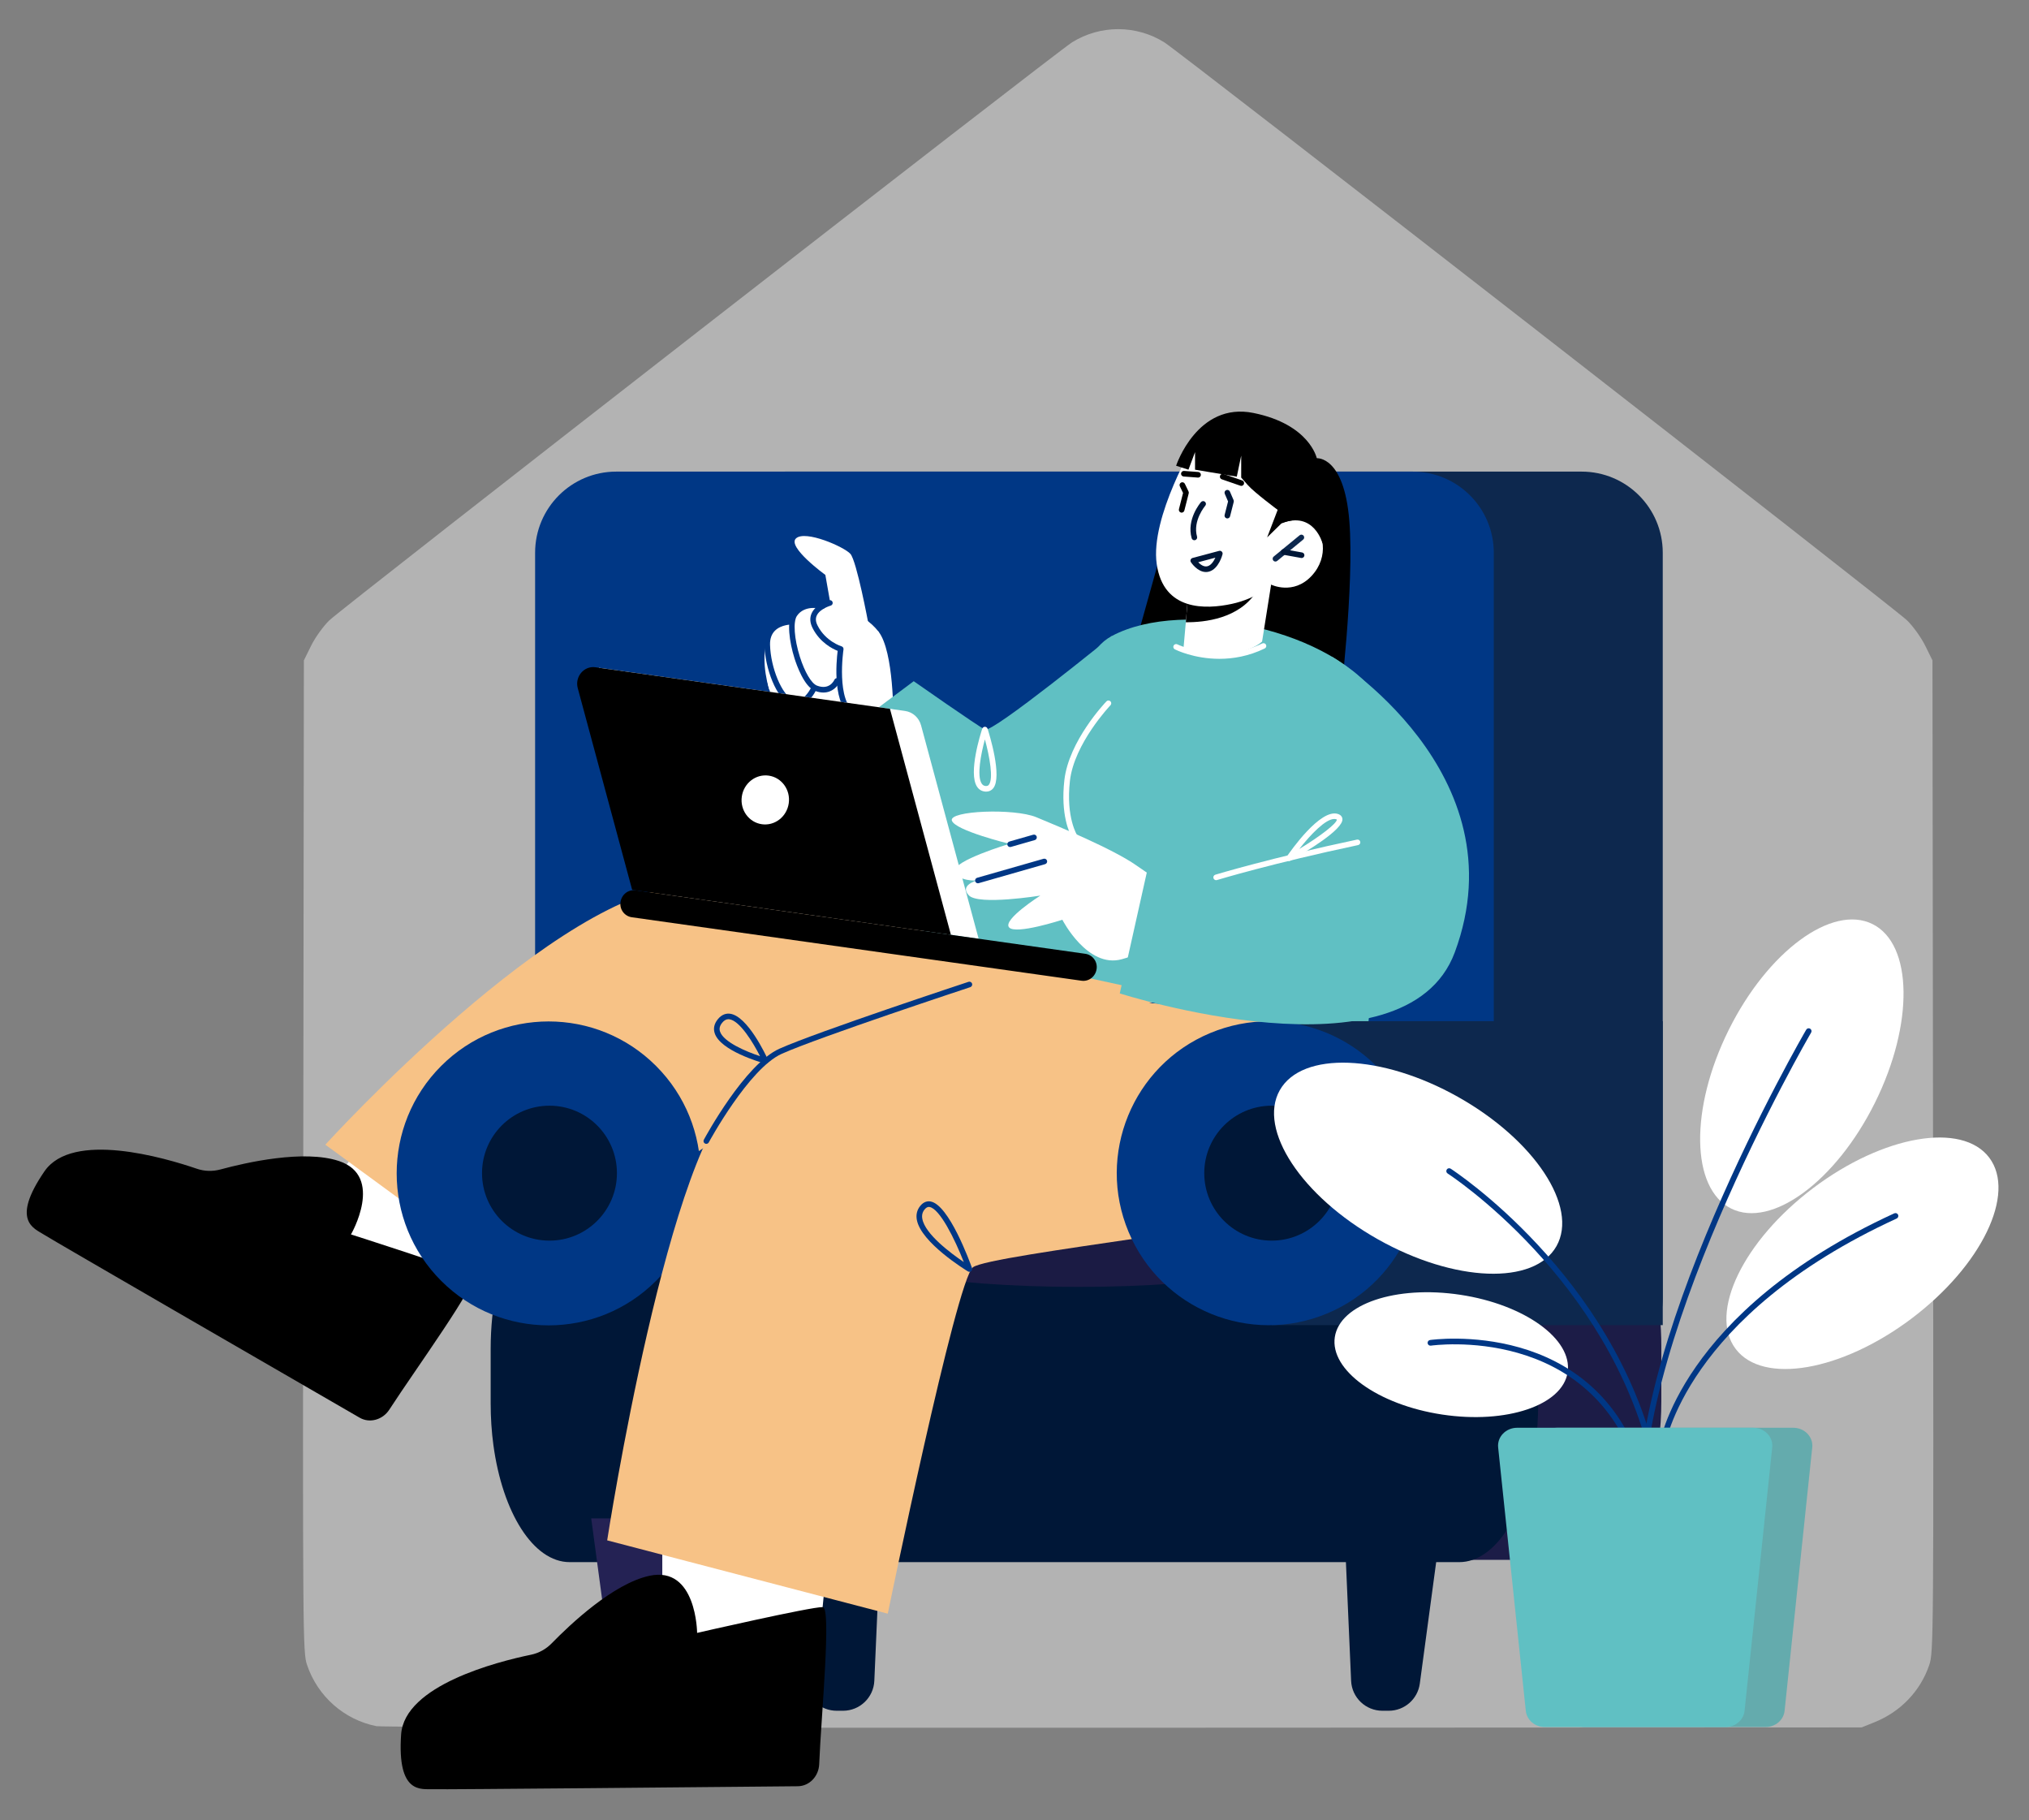 <?xml version="1.0" encoding="UTF-8" standalone="no"?>
<!-- Created with Inkscape (http://www.inkscape.org/) -->

<svg
   width="69.574mm"
   height="62.406mm"
   viewBox="0 0 69.574 62.406"
   version="1.1"
   id="svg1903"
   inkscape:version="1.1 (c68e22c387, 2021-05-23)"
   sodipodi:docname="home__people.svg"
   xmlns:inkscape="http://www.inkscape.org/namespaces/inkscape"
   xmlns:sodipodi="http://sodipodi.sourceforge.net/DTD/sodipodi-0.dtd"
   xmlns="http://www.w3.org/2000/svg"
   xmlns:svg="http://www.w3.org/2000/svg">
  <rect x="0" y="0" width="69.574" height="62.406" fill="#808080" stroke="none"/>
  <sodipodi:namedview
     id="namedview1905"
     pagecolor="#ffffff"
     bordercolor="#666666"
     borderopacity="1.0"
     inkscape:pageshadow="2"
     inkscape:pageopacity="0.0"
     inkscape:pagecheckerboard="0"
     inkscape:document-units="mm"
     showgrid="false"
     lock-margins="true"
     fit-margin-top="1"
     fit-margin-left="1"
     fit-margin-right="1"
     fit-margin-bottom="1"
     inkscape:zoom="1.3879489"
     inkscape:cx="85.017537"
     inkscape:cy="141.57581"
     inkscape:window-width="2400"
     inkscape:window-height="1271"
     inkscape:window-x="2391"
     inkscape:window-y="-9"
     inkscape:window-maximized="1"
     inkscape:current-layer="layer1" />
  <defs
     id="defs1900" />
  <g
     inkscape:label="Calque 1"
     inkscape:groupmode="layer"
     id="layer1"
     transform="translate(-82.259,-111.006)">
    <path
       style="display:inline;fill:#ffffff;fill-opacity:0.406;stroke-width:0.078"
       d="m 95.167,170.183 c -1.106,-0.22 -2.015,-1.021 -2.378,-2.096 -0.148,-0.437 -0.151,-0.835 -0.131,-17.444 l 0.021,-16.997 0.25,-0.507 c 0.139,-0.281 0.418,-0.669 0.627,-0.87 0.456,-0.439 24.925,-19.477 25.464,-19.812 0.968,-0.602 2.195,-0.602 3.162,0 0.539,0.335 25.007,19.372 25.464,19.812 0.208,0.2 0.488,0.589 0.627,0.87 l 0.25,0.507 0.02,16.997 c 0.02,16.609 0.018,17.007 -0.131,17.444 -0.3,0.887 -0.978,1.598 -1.867,1.957 l -0.451,0.182 -25.298,0.011 c -13.914,0.007 -25.447,-0.018 -25.629,-0.054 z"
       id="path1980" />
    <g
       id="g2302"
       transform="matrix(0.559,0,0,0.559,129.104,210.963)"
       style="display:inline">
      <g
         id="g1984"
         transform="matrix(0.619,0,0,0.619,-366.588,-288.107)"
         style="fill:#ffffff">
        <polygon
           style="fill:#ffffff"
           points="506.353,299.474 498.269,307.666 486.306,297.955 494.964,287.289 "
           id="polygon1982" />
      </g>
      <g
         id="g1990"
         transform="matrix(0.619,0,0,0.619,-366.588,-288.107)"
         style="fill:#001737;fill-opacity:1">
        <g
           id="g1988"
           style="fill:#000000;fill-opacity:1">
          <path
             style="fill:#000000;fill-opacity:1"
             d="m 492.49,317.026 c 0.985,0.569 2.275,0.217 2.936,-0.803 2.61,-4.031 8.955,-12.746 8.22,-13.222 -0.938,-0.607 -12.021,-4.134 -12.021,-4.134 0,0 3.347,-5.759 -1.189,-7.272 -3.48,-1.161 -9.236,0.154 -11.725,0.829 -0.79,0.214 -1.604,0.193 -2.354,-0.064 -3.228,-1.104 -12.346,-3.771 -15.109,0.258 -3.378,4.926 -0.997,5.654 -0.059,6.262 0.805,0.523 24.583,14.264 31.301,18.146 z"
             id="path1986" />
        </g>
      </g>
      <g
         id="g1994"
         transform="matrix(0.619,0,0,0.619,-366.588,-288.107)"
         style="fill:#0d284e;fill-opacity:1">
        <path
           style="fill:#0d284e;fill-opacity:1"
           d="m 613.578,313.134 h -78.921 c -4.441,0 -8.041,-3.6 -8.041,-8.041 V 231.33 c 0,-4.441 3.6,-8.041 8.041,-8.041 h 78.921 c 4.441,0 8.041,3.6 8.041,8.041 v 73.762 c 10e-4,4.441 -3.6,8.042 -8.041,8.042 z"
           id="path1992" />
      </g>
      <g
         id="g1998"
         transform="matrix(0.619,0,0,0.619,-366.588,-288.107)"
         style="fill:#003785;fill-opacity:1">
        <path
           style="fill:#003785;fill-opacity:1"
           d="m 596.834,313.134 h -78.921 c -4.441,0 -8.041,-3.6 -8.041,-8.041 V 231.33 c 0,-4.441 3.6,-8.041 8.041,-8.041 h 78.921 c 4.441,0 8.041,3.6 8.041,8.041 v 73.762 c 0,4.441 -3.6,8.042 -8.041,8.042 z"
           id="path1996" />
      </g>
      <g
         id="g2002"
         transform="matrix(0.619,0,0,0.619,-366.588,-288.107)"
         style="fill:#ffffff">
        <path
           style="fill:#ffffff"
           d="m 539.088,236.3 c -0.392,0.703 -8.734,4.106 -5.473,9.782 6.17,10.741 10.721,2.062 10.721,2.062 l -0.425,-8.994 z"
           id="path2000" />
      </g>
      <g
         id="g2006"
         transform="matrix(0.619,0,0,0.619,-366.588,-288.107)"
         style="fill:#ffffff">
        <path
           style="fill:#ffffff"
           d="m 545.372,247.74 c 0,0 0.071,-6.612 -1.462,-8.589 -1.533,-1.977 -4.438,-2.851 -5.844,-2.056 -2.407,1.359 2.364,4.058 2.364,4.058 0,0 -2.045,6.563 0.151,9.274 2.196,2.711 4.791,-2.687 4.791,-2.687 z"
           id="path2004" />
      </g>
      <g
         id="g2010"
         transform="matrix(0.619,0,0,0.619,-366.588,-288.107)">
        <path
           style="fill:#1c1c47"
           d="m 621.478,309.982 v 5.402 c 0,1.418 -0.09,2.8 -0.264,4.12 -0.881,6.685 -3.847,11.606 -7.377,11.606 H 527.78 c -3.53,0 -6.502,-4.921 -7.383,-11.606 -0.174,-1.32 -0.264,-2.701 -0.264,-4.12 v -5.402 c 0,-8.683 3.422,-15.725 7.646,-15.725 h 86.057 c 4.22,0 7.642,7.042 7.642,15.725 z"
           id="path2008" />
      </g>
      <g
         id="g2014"
         style="fill:#f7c286;fill-opacity:1"
         transform="matrix(0.619,0,0,0.619,-366.588,-288.107)">
        <path
           style="fill:#f7c286;fill-opacity:1"
           d="m 573.557,275.256 c 0,0 -35.642,-10.911 -48.407,-10.91 -12.764,10e-4 -36.066,25.629 -36.066,25.629 l 18.101,13.245 27.29,-18.194 z"
           id="path2012" />
      </g>
      <g
         id="g2018"
         transform="matrix(0.619,0,0,0.619,-366.588,-288.107)"
         style="fill:#001737;fill-opacity:1">
        <path
           style="fill:#001737;fill-opacity:1"
           d="m 609.274,310.206 v 5.402 c 0,1.418 -0.092,2.8 -0.27,4.12 -0.902,6.685 -3.941,11.606 -7.556,11.606 H 513.3 c -3.615,0 -6.66,-4.921 -7.562,-11.606 -0.178,-1.32 -0.27,-2.701 -0.27,-4.12 v -5.402 c 0,-8.683 3.505,-15.725 7.832,-15.725 h 88.148 c 4.322,0 7.826,7.042 7.826,15.725 z"
           id="path2016" />
      </g>
      <g
         id="g2022"
         transform="matrix(0.619,0,0,0.619,-366.588,-288.107)"
         style="fill:#60c0c3;fill-opacity:1">
        <path
           style="fill:#60c0c3;fill-opacity:1"
           d="m 567.027,239.574 c 0,0 -11.839,9.644 -12.581,9.272 -0.743,-0.371 -7.055,-4.791 -7.055,-4.791 l -11.14,8.318 c 0,0 8.412,19.848 20.463,19.347 12.051,-0.5 16.009,-13.407 16.009,-13.407 z"
           id="path2020" />
      </g>
      <g
         id="g2026"
         transform="matrix(0.619,0,0,0.619,-366.588,-288.107)">
        <path
           style="fill:#ffffff"
           d="m 554.57,254.995 c -0.036,0 -0.073,-0.002 -0.11,-0.006 -0.335,-0.032 -0.61,-0.2 -0.797,-0.487 -0.886,-1.358 0.372,-5.297 0.519,-5.742 0.038,-0.113 0.144,-0.19 0.264,-0.19 0.121,0.001 0.227,0.078 0.264,0.192 0.155,0.482 1.493,4.745 0.559,5.904 -0.175,0.217 -0.415,0.329 -0.699,0.329 z m -0.125,-5.175 c -0.386,1.424 -0.821,3.608 -0.318,4.379 0.096,0.146 0.219,0.223 0.386,0.239 0.181,0.015 0.269,-0.051 0.323,-0.119 0.474,-0.589 0.076,-2.795 -0.391,-4.499 z"
           id="path2024" />
      </g>
      <g
         id="g2030"
         transform="matrix(0.619,0,0,0.619,-366.588,-288.107)"
         style="fill:#003785;fill-opacity:1">
        <circle
           transform="matrix(0.707,-0.707,0.707,0.707,-57.283,447.299)"
           style="fill:#003785;fill-opacity:1"
           cx="511.296"
           cy="292.796"
           id="circle2028"
           r="15.058" />
      </g>
      <g
         id="g2034"
         transform="matrix(0.619,0,0,0.619,-366.588,-288.107)"
         style="fill:#001737;fill-opacity:1">
        <path
           style="fill:#001737;fill-opacity:1"
           d="m 517.981,292.796 c 0,3.692 -2.993,6.685 -6.685,6.685 -3.692,0 -6.685,-2.993 -6.685,-6.685 0,-3.692 2.993,-6.685 6.685,-6.685 3.692,0 6.685,2.993 6.685,6.685 z"
           id="path2032" />
      </g>
      <g
         id="g2038"
         transform="matrix(0.619,0,0,0.619,-366.588,-288.107)">
        <path
           style="fill:#242254"
           d="m 521.345,346.058 h -0.633 c -1.553,0 -2.867,-1.149 -3.075,-2.688 L 515.432,327 h 9.718 l -0.705,16.091 c -0.073,1.659 -1.439,2.967 -3.1,2.967 z"
           id="path2036" />
      </g>
      <g
         id="g2042"
         transform="matrix(0.619,0,0,0.619,-366.588,-288.107)"
         style="fill:#001737;fill-opacity:1">
        <path
           style="fill:#001737;fill-opacity:1"
           d="m 540.388,346.058 h -0.633 c -1.553,0 -2.867,-1.149 -3.075,-2.688 L 534.475,327 h 9.718 l -0.705,16.091 c -0.074,1.659 -1.44,2.967 -3.1,2.967 z"
           id="path2040" />
      </g>
      <g
         id="g2046"
         transform="matrix(0.619,0,0,0.619,-366.588,-288.107)"
         style="fill:#001737;fill-opacity:1">
        <path
           style="fill:#001737;fill-opacity:1"
           d="m 593.835,346.058 h 0.633 c 1.553,0 2.867,-1.149 3.075,-2.688 L 599.749,327 h -9.718 l 0.705,16.091 c 0.072,1.659 1.439,2.967 3.099,2.967 z"
           id="path2044" />
      </g>
      <g
         id="g2050"
         transform="matrix(0.619,0,0,0.619,-366.588,-288.107)">
        <path
           style="fill:#1c1c47"
           d="m 613.079,344.926 h 0.633 c 1.553,0 2.867,-1.149 3.075,-2.688 l 2.206,-16.37 h -9.718 l 0.705,16.091 c 0.073,1.659 1.439,2.967 3.099,2.967 z"
           id="path2048" />
      </g>
      <g
         id="g2054"
         transform="matrix(0.619,0,0,0.619,-366.588,-288.107)">
        <path
           style="fill:#1b1b44"
           d="m 588.106,299.803 c 0,2.353 -10.918,4.261 -24.386,4.261 -13.468,0 -24.386,-1.908 -24.386,-4.261 0,-2.353 10.918,-4.261 24.386,-4.261 13.468,0 24.386,1.907 24.386,4.261 z"
           id="path2052" />
      </g>
      <g
         id="g2058"
         transform="matrix(0.619,0,0,0.619,-366.588,-288.107)"
         style="fill:#ffffff">
        <polygon
           style="fill:#ffffff"
           points="538.998,329.275 537.884,340.729 522.476,340.729 522.476,326.991 "
           id="polygon2056" />
      </g>
      <g
         id="g2062"
         style="fill:#f7c286;fill-opacity:1"
         transform="matrix(0.619,0,0,0.619,-366.588,-288.107)">
        <path
           style="fill:#f7c286;fill-opacity:1"
           d="m 592.153,277.295 c 0,0 1.587,16.214 -2.869,18.289 -4.456,2.075 -34.376,5.243 -36.028,6.54 -1.652,1.297 -8.435,34.316 -8.435,34.316 l -27.807,-7.264 c 0,0 6.182,-40.06 13.318,-44.47 5.362,-3.314 35.729,-9.056 35.729,-9.056 z"
           id="path2060" />
      </g>
      <g
         id="g2066"
         transform="matrix(0.619,0,0,0.619,-366.588,-288.107)"
         style="fill:#003785;fill-opacity:1">
        <path
           style="fill:#003785;fill-opacity:1"
           d="m 552.91,302.57 c -0.05,0 -0.1,-0.014 -0.144,-0.04 -0.19,-0.115 -4.657,-2.845 -5.067,-5.115 -0.093,-0.509 0.017,-0.965 0.323,-1.354 0.365,-0.463 0.766,-0.508 1.031,-0.46 1.819,0.299 3.888,5.954 4.117,6.599 0.04,0.11 0.005,0.233 -0.086,0.308 -0.049,0.041 -0.112,0.062 -0.174,0.062 z m -4.021,-6.428 c -0.111,0 -0.261,0.047 -0.432,0.264 -0.207,0.262 -0.277,0.56 -0.214,0.911 0.276,1.528 2.846,3.432 4.111,4.286 -0.894,-2.287 -2.384,-5.289 -3.392,-5.454 -0.021,-0.004 -0.045,-0.007 -0.073,-0.007 z"
           id="path2064" />
      </g>
      <g
         id="g2070"
         transform="matrix(0.619,0,0,0.619,-366.588,-288.107)"
         style="fill:#003785;fill-opacity:1">
        <path
           style="fill:#003785;fill-opacity:1"
           d="m 532.69,281.936 c -0.024,0 -0.05,-0.004 -0.074,-0.011 -0.447,-0.124 -4.384,-1.266 -4.946,-2.991 -0.153,-0.469 -0.055,-0.929 0.292,-1.368 0.426,-0.538 0.893,-0.608 1.216,-0.568 1.74,0.211 3.563,4.103 3.765,4.546 0.045,0.099 0.028,0.214 -0.041,0.295 -0.055,0.062 -0.132,0.097 -0.212,0.097 z m -3.662,-4.393 c -0.229,0 -0.437,0.121 -0.631,0.367 -0.229,0.289 -0.294,0.567 -0.201,0.853 0.341,1.046 2.607,1.993 3.967,2.444 -0.678,-1.33 -2.007,-3.532 -3.053,-3.659 -0.027,-0.003 -0.055,-0.005 -0.082,-0.005 z"
           id="path2068" />
      </g>
      <g
         id="g2074"
         transform="matrix(0.619,0,0,0.619,-366.588,-288.107)"
         style="fill:#000000;fill-opacity:1">
        <path
           style="fill:#000000;fill-opacity:1"
           d="m 587.334,221.965 c 0,0 2.701,-0.264 3.223,6.184 0.523,6.448 -0.958,18.426 -0.958,18.426 l -21.082,-3.18 4.007,-14.33 z"
           id="path2072" />
      </g>
      <g
         id="g2080"
         transform="matrix(0.619,0,0,0.619,-366.588,-288.107)"
         style="fill:#60c0c3;fill-opacity:1">
        <g
           id="g2078"
           style="fill:#60c0c3;fill-opacity:1">
          <path
             style="fill:#60c0c3;fill-opacity:1"
             d="m 592.31,279.462 c 0,0 2.865,-31.106 1.397,-33.412 -4.528,-7.112 -19.549,-10.283 -26.68,-6.476 -4.463,2.383 -3.056,10.579 -4.907,24.031 -1.042,7.57 -5.407,8.116 -5.407,8.116 z"
             id="path2076" />
        </g>
      </g>
      <g
         id="g2092"
         transform="matrix(0.619,0,0,0.619,-366.588,-288.107)"
         style="fill:#ffffff">
        <g
           id="g2090"
           style="fill:#ffffff">
          <g
             id="g2088"
             style="fill:#ffffff">
            <g
               id="g2086"
               style="fill:#ffffff">
              <g
                 id="g2084"
                 style="fill:#ffffff">
                <path
                   style="fill:#ffffff"
                   d="m 574.638,234.954 -0.02,0.163 -0.262,3.095 -0.216,2.425 c 0,0 -0.279,0.534 2.553,0.717 3.798,0.23 5.221,-1.229 5.221,-1.229 l 0.895,-5.635 -1.169,0.069 z"
                   id="path2082" />
              </g>
            </g>
          </g>
        </g>
      </g>
      <g
         id="g2104"
         transform="matrix(0.619,0,0,0.619,-366.588,-288.107)">
        <g
           id="g2102">
          <g
             id="g2100">
            <g
               id="g2098">
              <g
                 id="g2096">
                <path
                   d="m 574.618,235.118 -0.262,3.095 c 1.858,0.015 5.29,-0.344 7.008,-3.047 0.134,-0.22 0.23,-0.422 0.274,-0.594 l -7.003,0.5 z"
                   id="path2094" />
              </g>
            </g>
          </g>
        </g>
      </g>
      <g
         id="g2116"
         transform="matrix(0.619,0,0,0.619,-366.588,-288.107)"
         style="fill:#ffffff">
        <g
           id="g2114"
           style="fill:#ffffff">
          <g
             id="g2112"
             style="fill:#ffffff">
            <g
               id="g2110"
               style="fill:#ffffff">
              <g
                 id="g2108"
                 style="fill:#ffffff">
                <path
                   style="fill:#ffffff"
                   d="m 575.338,220.235 c 0,0 -4.541,7.557 -3.865,12.222 0.677,4.665 4.87,4.489 7.436,3.938 2.567,-0.551 3.901,-1.908 3.901,-1.908 0,0 2.191,1.075 4.001,-0.857 1.81,-1.932 1.184,-4.503 -0.052,-5.233 -1.236,-0.731 -2.915,0.012 -2.915,0.012 l 1.522,-2.17 c 10e-4,-0.001 -3.594,-12.5 -10.028,-6.004 z"
                   id="path2106" />
              </g>
            </g>
          </g>
        </g>
      </g>
      <g
         id="g2120"
         transform="matrix(0.619,0,0,0.619,-366.588,-288.107)"
         style="fill:#0d284e;fill-opacity:1">
        <rect
           x="582.868"
           y="277.738"
           style="fill:#0d284e;fill-opacity:1"
           width="38.751"
           height="30.115"
           id="rect2118" />
      </g>
      <g
         id="g2124"
         transform="matrix(0.619,0,0,0.619,-366.588,-288.107)"
         style="fill:#003785;fill-opacity:1">
        <circle
           transform="matrix(0.922,-0.386,0.386,0.922,-67.857,247.835)"
           style="fill:#003785;fill-opacity:1"
           cx="582.868"
           cy="292.796"
           id="circle2122"
           r="15.058" />
      </g>
      <g
         id="g2128"
         transform="matrix(0.619,0,0,0.619,-366.588,-288.107)"
         style="fill:#001737;fill-opacity:1">
        <path
           style="fill:#001737;fill-opacity:1"
           d="m 589.553,292.796 c 0,3.692 -2.993,6.685 -6.685,6.685 -3.692,0 -6.685,-2.993 -6.685,-6.685 0,-3.692 2.993,-6.685 6.685,-6.685 3.692,0 6.685,2.993 6.685,6.685 z"
           id="path2126" />
      </g>
      <g
         id="g2132"
         transform="matrix(0.619,0,0,0.619,-366.588,-288.107)">
        <path
           style="fill:#ffffff"
           d="m 577.686,241.838 c -2.505,0 -4.304,-0.881 -4.417,-0.938 -0.137,-0.069 -0.192,-0.235 -0.124,-0.372 0.069,-0.137 0.235,-0.19 0.372,-0.124 0.041,0.021 4.093,1.999 8.417,-0.091 0.134,-0.065 0.304,-0.01 0.37,0.13 0.066,0.138 0.009,0.303 -0.13,0.37 -1.597,0.771 -3.144,1.025 -4.488,1.025 z"
           id="path2130" />
      </g>
      <g
         id="g2136"
         transform="matrix(0.619,0,0,0.619,-366.588,-288.107)"
         style="fill:#0d284e;fill-opacity:1">
        <path
           d="m 583.237,232.2 c -0.08,0 -0.159,-0.035 -0.214,-0.102 -0.098,-0.118 -0.08,-0.293 0.038,-0.39 l 2.572,-2.112 c 0.118,-0.098 0.292,-0.08 0.39,0.038 0.098,0.118 0.08,0.293 -0.038,0.39 l -2.572,2.112 c -0.052,0.044 -0.114,0.064 -0.176,0.064 z"
           id="path2134"
           style="fill:#0d284e;fill-opacity:1" />
      </g>
      <g
         id="g2140"
         transform="matrix(0.619,0,0,0.619,-366.588,-288.107)"
         style="fill:#001737;fill-opacity:1">
        <path
           d="m 585.831,231.85 c -0.016,0 -0.032,-0.002 -0.05,-0.005 l -1.775,-0.321 c -0.15,-0.027 -0.25,-0.171 -0.223,-0.322 0.027,-0.149 0.155,-0.249 0.322,-0.223 l 1.775,0.321 c 0.15,0.027 0.25,0.171 0.223,0.322 -0.024,0.134 -0.14,0.228 -0.272,0.228 z"
           id="path2138"
           style="fill:#001737;fill-opacity:1" />
      </g>
      <g
         id="g2144"
         transform="matrix(0.619,0,0,0.619,-366.588,-288.107)">
        <path
           d="m 579.854,224.703 c -0.03,0 -0.06,-0.005 -0.091,-0.016 l -1.845,-0.637 c -0.145,-0.05 -0.221,-0.207 -0.171,-0.353 0.05,-0.143 0.208,-0.221 0.352,-0.171 l 1.845,0.637 c 0.145,0.05 0.221,0.207 0.171,0.353 -0.038,0.115 -0.146,0.187 -0.261,0.187 z"
           id="path2142" />
      </g>
      <g
         id="g2148"
         transform="matrix(0.619,0,0,0.619,-366.588,-288.107)">
        <path
           d="m 575.571,223.882 c -0.021,-0.001 -1.431,-0.107 -1.431,-0.107 -0.153,-0.012 -0.268,-0.145 -0.256,-0.297 0.011,-0.152 0.153,-0.271 0.297,-0.256 l 1.41,0.106 c 0.153,0.012 0.268,0.145 0.256,0.297 -0.01,0.145 -0.132,0.257 -0.276,0.257 z"
           id="path2146" />
      </g>
      <g
         id="g2152"
         transform="matrix(0.619,0,0,0.619,-366.588,-288.107)"
         style="fill:#001737;fill-opacity:1">
        <path
           d="m 575.202,230.088 c -0.121,0 -0.232,-0.08 -0.267,-0.202 -0.531,-1.872 0.869,-3.512 0.929,-3.58 0.101,-0.117 0.275,-0.129 0.391,-0.027 0.115,0.1 0.128,0.274 0.027,0.391 -0.013,0.015 -1.262,1.485 -0.813,3.066 0.042,0.146 -0.044,0.3 -0.191,0.342 -0.025,0.006 -0.052,0.01 -0.076,0.01 z"
           id="path2150"
           style="fill:#001737;fill-opacity:1" />
      </g>
      <g
         id="g2156"
         transform="matrix(0.619,0,0,0.619,-366.588,-288.107)"
         style="fill:#003785;fill-opacity:1">
        <path
           style="fill:#003785;fill-opacity:1"
           d="m 526.838,289.892 c -0.045,0 -0.09,-0.011 -0.132,-0.033 -0.135,-0.073 -0.185,-0.241 -0.112,-0.376 0.165,-0.305 4.064,-7.479 7.486,-9.015 3.715,-1.667 18.594,-6.579 18.743,-6.629 0.148,-0.046 0.302,0.032 0.351,0.177 0.048,0.146 -0.031,0.302 -0.177,0.351 -0.149,0.049 -15.001,4.952 -18.69,6.607 -3.25,1.459 -7.186,8.699 -7.225,8.772 -0.051,0.093 -0.146,0.146 -0.244,0.146 z"
           id="path2154" />
      </g>
      <g
         id="g2160"
         transform="matrix(0.619,0,0,0.619,-366.588,-288.107)"
         style="fill:#ffffff">
        <path
           style="fill:#ffffff"
           d="m 542.891,238.307 c 0,0 -1.152,-6.172 -1.775,-6.869 -0.623,-0.697 -4.456,-2.378 -5.385,-1.537 -0.929,0.84 2.904,3.624 2.904,3.624 l 0.841,4.782 z"
           id="path2158" />
      </g>
      <g
         id="g2164"
         transform="matrix(0.619,0,0,0.619,-366.588,-288.107)"
         style="fill:#ffffff">
        <path
           style="fill:#ffffff"
           d="m 540.567,236.521 c 0,0 -4.288,-0.667 -4.766,0.65 -0.478,1.317 -0.478,1.317 -0.478,1.317 0,0 -1.846,-0.821 -2.49,1.502 -0.644,2.323 0.254,4.911 0.254,4.911 l 5.511,-2.298 z"
           id="path2162" />
      </g>
      <g
         id="g2168"
         transform="matrix(0.619,0,0,0.619,-366.588,-288.107)"
         style="fill:#003785;fill-opacity:1">
        <path
           d="m 541.522,247.724 c -0.046,0 -0.091,-0.011 -0.134,-0.034 -2.089,-1.15 -1.669,-5.57 -1.534,-6.641 -0.514,-0.205 -1.768,-0.831 -2.49,-2.27 -0.258,-0.516 -0.289,-1.001 -0.092,-1.445 0.412,-0.926 1.688,-1.286 1.742,-1.302 0.147,-0.039 0.299,0.047 0.34,0.193 0.041,0.147 -0.045,0.301 -0.192,0.342 -0.011,0.003 -1.08,0.307 -1.384,0.993 -0.128,0.289 -0.102,0.607 0.082,0.971 0.796,1.588 2.361,2.063 2.377,2.067 0.133,0.039 0.217,0.17 0.196,0.308 -0.009,0.052 -0.771,5.2 1.223,6.297 0.134,0.074 0.183,0.242 0.109,0.377 -0.05,0.092 -0.145,0.144 -0.243,0.144 z"
           id="path2166"
           style="fill:#003785;fill-opacity:1" />
      </g>
      <g
         id="g2172"
         transform="matrix(0.619,0,0,0.619,-366.588,-288.107)"
         style="fill:#003785;fill-opacity:1">
        <path
           d="m 538.44,245.178 c -0.25,0 -0.527,-0.049 -0.834,-0.167 -1.07,-0.412 -1.821,-2.563 -2.026,-3.213 -0.518,-1.644 -0.789,-3.679 -0.224,-4.518 1.001,-1.485 2.98,-0.946 3.064,-0.924 0.148,0.041 0.232,0.194 0.191,0.341 -0.041,0.147 -0.19,0.233 -0.342,0.192 -0.067,-0.018 -1.68,-0.452 -2.455,0.7 -0.387,0.575 -0.264,2.275 0.293,4.042 0.482,1.526 1.148,2.65 1.697,2.861 1.213,0.469 1.677,-0.469 1.727,-0.577 0.063,-0.14 0.224,-0.2 0.365,-0.141 0.139,0.063 0.203,0.224 0.142,0.364 -0.181,0.419 -0.713,1.04 -1.598,1.04 z"
           id="path2170"
           style="fill:#003785;fill-opacity:1" />
      </g>
      <g
         id="g2176"
         transform="matrix(0.619,0,0,0.619,-366.588,-288.107)"
         style="fill:#003785;fill-opacity:1">
        <path
           d="m 535.765,246.519 c -0.18,0 -0.366,-0.036 -0.559,-0.118 -1.423,-0.605 -2.551,-3.635 -2.609,-5.939 -0.019,-0.746 0.198,-1.351 0.644,-1.798 0.797,-0.8 2.034,-0.782 2.08,-0.78 0.153,0.004 0.273,0.13 0.271,0.282 -0.003,0.151 -0.126,0.273 -0.277,0.273 -0.007,-0.003 -1.055,-0.015 -1.683,0.619 -0.333,0.336 -0.494,0.804 -0.479,1.391 0.058,2.284 1.183,4.98 2.271,5.443 0.976,0.413 1.742,-1.098 1.75,-1.112 0.069,-0.138 0.238,-0.19 0.371,-0.125 0.138,0.068 0.193,0.234 0.125,0.371 -0.287,0.576 -1,1.493 -1.905,1.493 z"
           id="path2174"
           style="fill:#003785;fill-opacity:1" />
      </g>
      <g
         id="g2180"
         transform="matrix(0.619,0,0,0.619,-366.588,-288.107)"
         style="fill:#001737;fill-opacity:1">
        <path
           d="m 576.349,233.238 c -0.841,0 -1.459,-0.929 -1.488,-0.974 -0.048,-0.074 -0.059,-0.167 -0.026,-0.25 0.032,-0.083 0.102,-0.146 0.188,-0.169 l 2.63,-0.702 c 0.096,-0.028 0.195,0.002 0.266,0.07 0.07,0.068 0.099,0.169 0.074,0.265 -0.015,0.059 -0.37,1.441 -1.325,1.715 -0.11,0.032 -0.216,0.045 -0.319,0.045 z m -0.765,-0.968 c 0.228,0.232 0.573,0.494 0.931,0.391 0.35,-0.1 0.609,-0.495 0.769,-0.845 z"
           id="path2178"
           style="fill:#001737;fill-opacity:1" />
      </g>
      <g
         id="g2184"
         transform="matrix(0.619,0,0,0.619,-366.588,-288.107)"
         style="fill:#001737;fill-opacity:1">
        <path
           d="m 578.469,227.928 c -0.023,0 -0.046,-0.003 -0.068,-0.009 -0.148,-0.038 -0.238,-0.188 -0.2,-0.337 l 0.341,-1.337 -0.327,-0.759 c -0.06,-0.141 0.005,-0.304 0.146,-0.364 0.137,-0.057 0.303,0.004 0.364,0.145 l 0.364,0.845 c 0.023,0.056 0.028,0.118 0.014,0.178 l -0.364,1.429 c -0.034,0.125 -0.147,0.209 -0.27,0.209 z"
           id="path2182"
           style="fill:#001737;fill-opacity:1" />
      </g>
      <g
         id="g2188"
         transform="matrix(0.619,0,0,0.619,-366.588,-288.107)">
        <path
           d="m 573.942,227.355 c -0.022,0 -0.045,-0.003 -0.068,-0.009 -0.148,-0.038 -0.238,-0.188 -0.2,-0.337 l 0.408,-1.604 -0.32,-0.664 c -0.066,-0.138 -0.008,-0.304 0.13,-0.37 0.14,-0.066 0.304,-0.008 0.37,0.13 l 0.363,0.755 c 0.028,0.059 0.034,0.125 0.019,0.188 l -0.433,1.701 c -0.033,0.126 -0.145,0.21 -0.269,0.21 z"
           id="path2186" />
      </g>
      <g
         id="g2192"
         transform="matrix(0.619,0,0,0.619,-366.588,-288.107)">
        <path
           style="fill:#ffffff"
           d="m 561.757,266.608 c -0.187,-0.021 -0.294,-0.159 -0.275,-0.311 0.044,-0.344 1.347,-5.701 1.6,-6.739 -0.261,-0.452 -1.15,-2.287 -0.763,-5.696 0.442,-3.882 4.018,-7.652 4.17,-7.811 0.107,-0.111 0.281,-0.116 0.392,-0.009 0.11,0.105 0.114,0.281 0.009,0.392 -0.036,0.038 -3.599,3.797 -4.019,7.49 -0.416,3.665 0.727,5.415 0.738,5.433 0.043,0.064 0.059,0.146 0.04,0.221 -0.632,2.589 -1.582,6.534 -1.615,6.79 -0.021,0.139 -0.14,0.24 -0.277,0.24 z"
           id="path2190" />
      </g>
      <g
         id="g2198"
         transform="matrix(0.619,0,0,0.619,-366.588,-288.107)"
         style="fill:#000000;fill-opacity:1">
        <g
           id="g2196"
           style="fill:#000000;fill-opacity:1">
          <path
             style="fill:#000000;fill-opacity:1"
             d="m 535.904,353.538 c 1.138,-0.011 2.07,-0.97 2.12,-2.184 0.198,-4.798 1.229,-15.529 0.354,-15.564 -1.117,-0.046 -12.452,2.554 -12.452,2.554 0,0 -0.047,-6.661 -4.722,-5.657 -3.587,0.77 -7.874,4.83 -9.674,6.677 -0.572,0.586 -1.283,0.982 -2.059,1.142 -3.34,0.69 -12.548,3.031 -12.878,7.906 -0.404,5.96 2.017,5.376 3.134,5.421 0.957,0.039 28.419,-0.221 36.177,-0.295 z"
             id="path2194" />
        </g>
      </g>
      <g
         id="g2204"
         transform="matrix(0.619,0,0,0.619,-366.588,-288.107)"
         style="fill:#ffffff">
        <g
           id="g2202"
           style="fill:#ffffff">
          <path
             style="fill:#ffffff"
             d="m 574.133,265.445 c 0,0 -3.155,-2.065 -4.673,-3.136 -2.292,-1.616 -7.734,-3.875 -9.923,-4.78 -2.189,-0.905 -8.685,-0.651 -8.366,0.336 0.319,0.987 5.706,2.302 5.706,2.302 0,0 -5.67,1.696 -5.404,2.718 0.267,1.023 2.168,0.919 2.168,0.919 0,0 -1.758,0.471 -0.78,1.475 0.977,1.004 7.078,0.017 7.078,0.017 0,0 -3.738,2.375 -3.103,3.144 0.636,0.769 5.285,-0.751 5.285,-0.751 0,0 2.482,4.851 5.886,3.913 3.404,-0.939 4.829,-2.322 4.829,-2.322 z"
             id="path2200" />
        </g>
      </g>
      <g
         id="g2210"
         transform="matrix(0.619,0,0,0.619,-366.588,-288.107)"
         style="fill:#60c0c3;fill-opacity:1">
        <g
           id="g2208"
           style="fill:#60c0c3;fill-opacity:1">
          <path
             style="fill:#60c0c3;fill-opacity:1"
             d="m 588.829,241.619 c 0,0 18.793,11.474 12.182,29.295 -4.885,13.17 -33.201,4.072 -33.201,4.072 l 2.995,-13.393 c 0,0 12.969,-1.595 14.31,-2.082 2.591,-0.941 3.714,-17.892 3.714,-17.892 z"
             id="path2206" />
        </g>
      </g>
      <g
         id="g2214"
         transform="matrix(0.619,0,0,0.619,-366.588,-288.107)">
        <path
           style="fill:#ffffff"
           d="m 577.361,263.768 c -0.119,0 -0.229,-0.077 -0.266,-0.197 -0.044,-0.147 0.039,-0.301 0.186,-0.346 0.055,-0.017 5.616,-1.695 14.033,-3.476 0.152,-0.034 0.297,0.066 0.329,0.214 0.031,0.15 -0.065,0.297 -0.214,0.329 -8.393,1.774 -13.933,3.446 -13.988,3.464 -0.026,0.008 -0.054,0.012 -0.08,0.012 z"
           id="path2212" />
      </g>
      <g
         id="g2218"
         transform="matrix(0.619,0,0,0.619,-366.588,-288.107)">
        <path
           style="fill:#ffffff"
           d="m 584.585,261.871 c -0.075,0 -0.15,-0.031 -0.204,-0.09 -0.087,-0.095 -0.098,-0.237 -0.024,-0.344 0.336,-0.494 3.336,-4.807 5.078,-4.228 0.354,0.118 0.428,0.356 0.44,0.488 0.102,1.043 -3.57,3.241 -5.153,4.138 -0.044,0.024 -0.09,0.036 -0.137,0.036 z m 4.481,-4.166 c -0.858,0 -2.336,1.525 -3.464,2.97 2.115,-1.288 3.723,-2.531 3.722,-2.915 -0.007,0 -0.026,-0.012 -0.065,-0.025 -0.06,-0.02 -0.125,-0.03 -0.193,-0.03 z"
           id="path2216" />
      </g>
      <g
         id="g2222"
         transform="matrix(0.619,0,0,0.619,-366.588,-288.107)"
         style="fill:#003785;fill-opacity:1">
        <path
           d="m 553.751,264.076 c -0.121,0 -0.231,-0.079 -0.267,-0.201 -0.042,-0.147 0.043,-0.301 0.19,-0.343 l 6.587,-1.885 c 0.148,-0.039 0.301,0.043 0.343,0.19 0.042,0.148 -0.043,0.301 -0.19,0.343 l -6.587,1.885 c -0.025,0.007 -0.051,0.011 -0.076,0.011 z"
           id="path2220"
           style="fill:#003785;fill-opacity:1" />
      </g>
      <g
         id="g2226"
         transform="matrix(0.619,0,0,0.619,-366.588,-288.107)"
         style="fill:#003785;fill-opacity:1">
        <path
           d="m 556.944,260.485 c -0.121,0 -0.232,-0.079 -0.267,-0.201 -0.042,-0.148 0.043,-0.301 0.19,-0.343 l 2.369,-0.678 c 0.147,-0.038 0.301,0.043 0.343,0.19 0.042,0.147 -0.043,0.301 -0.19,0.343 l -2.369,0.678 c -0.025,0.007 -0.051,0.011 -0.076,0.011 z"
           id="path2224"
           style="fill:#003785;fill-opacity:1" />
      </g>
      <g
         id="g2230"
         transform="matrix(0.619,0,0,0.619,-366.588,-288.107)"
         style="fill:#000000;fill-opacity:1">
        <path
           style="fill:#000000;fill-opacity:1"
           d="m 583.845,228.408 -1.432,1.402 1.045,-2.732 c 0,0 -2.309,-1.716 -2.962,-2.456 -0.653,-0.74 -0.653,-0.74 -0.653,-0.74 v -2.178 l -0.435,2.085 c 0,0 -1.859,-0.309 -2.998,-0.5 -1.139,-0.191 -1.14,-0.191 -1.14,-0.191 v -1.742 l -0.653,1.742 -1.223,-0.392 c 0,0 2.094,-6.359 7.669,-5.227 5.575,1.132 6.272,4.486 6.272,4.486 0,0 1.612,0.61 1.873,2.657 0.261,2.047 -1.299,5.792 -1.299,5.792 0,0 -0.846,-3.272 -4.064,-2.006 z"
           id="path2228" />
      </g>
      <g
         id="g2236"
         transform="matrix(0.619,0,0,0.619,-366.588,-288.107)">
        <g
           id="g2234">
          <path
             style="fill:#ffffff"
             d="m 642.651,285.811 c -3.866,7.784 -10.246,12.481 -14.25,10.493 -4.004,-1.989 -4.115,-9.911 -0.248,-17.695 3.866,-7.784 10.246,-12.481 14.25,-10.493 4.004,1.989 4.115,9.912 0.248,17.695 z"
             id="path2232" />
        </g>
      </g>
      <g
         id="g2242"
         transform="matrix(0.619,0,0,0.619,-366.588,-288.107)">
        <g
           id="g2240">
          <path
             style="fill:#ffffff"
             d="m 601.347,285.251 c 7.573,4.263 11.935,10.878 9.742,14.773 -2.193,3.896 -10.11,3.597 -17.684,-0.666 -7.574,-4.263 -11.935,-10.878 -9.742,-14.773 2.193,-3.895 10.11,-3.597 17.684,0.666 z"
             id="path2238" />
        </g>
      </g>
      <g
         id="g2248"
         transform="matrix(0.619,0,0,0.619,-366.588,-288.107)">
        <g
           id="g2246">
          <path
             style="fill:#ffffff"
             d="m 599.762,316.712 c -6.371,-0.961 -11.136,-4.397 -10.641,-7.674 0.494,-3.277 6.06,-5.155 12.432,-4.193 6.372,0.962 11.136,4.397 10.641,7.675 -0.495,3.276 -6.061,5.154 -12.432,4.192 z"
             id="path2244" />
        </g>
      </g>
      <g
         id="g2254"
         transform="matrix(0.619,0,0,0.619,-366.588,-288.107)">
        <g
           id="g2252">
          <path
             style="fill:#ffffff"
             d="m 636.535,294.268 c 6.94,-5.231 14.748,-6.578 17.439,-3.008 2.691,3.57 -0.754,10.705 -7.695,15.936 -6.94,5.231 -14.748,6.578 -17.439,3.008 -2.69,-3.57 0.755,-10.705 7.695,-15.936 z"
             id="path2250" />
        </g>
      </g>
      <g
         id="g2258"
         transform="matrix(0.619,0,0,0.619,-366.588,-288.107)"
         style="fill:#003785;fill-opacity:1">
        <path
           style="fill:#003785;fill-opacity:1"
           d="m 619.415,322.621 c -0.12,0 -0.232,-0.078 -0.27,-0.199 -4.569,-14.781 -20.343,-12.561 -20.506,-12.537 -0.152,0.022 -0.298,-0.084 -0.321,-0.237 -0.023,-0.153 0.083,-0.297 0.236,-0.321 0.167,-0.023 16.414,-2.321 21.13,12.93 0.046,0.148 -0.037,0.307 -0.186,0.353 -0.028,0.007 -0.056,0.011 -0.083,0.011 z"
           id="path2256" />
      </g>
      <g
         id="g2262"
         transform="matrix(0.619,0,0,0.619,-366.588,-288.107)"
         style="fill:#003785;fill-opacity:1">
        <path
           style="fill:#003785;fill-opacity:1"
           d="m 620.732,321.509 c -0.128,0 -0.244,-0.088 -0.274,-0.218 -4.219,-18.092 -20,-28.361 -20.159,-28.463 -0.131,-0.084 -0.169,-0.258 -0.085,-0.39 0.084,-0.133 0.258,-0.169 0.39,-0.085 0.16,0.103 16.132,10.489 20.403,28.809 0.036,0.152 -0.059,0.304 -0.21,0.339 -0.022,0.005 -0.044,0.008 -0.065,0.008 z"
           id="path2260" />
      </g>
      <g
         id="g2266"
         transform="matrix(0.619,0,0,0.619,-366.588,-288.107)"
         style="fill:#003785;fill-opacity:1">
        <path
           style="fill:#003785;fill-opacity:1"
           d="m 619.663,328.802 c -0.141,0 -0.262,-0.104 -0.28,-0.246 -2.265,-17.754 16.266,-49.653 16.453,-49.974 0.077,-0.135 0.251,-0.18 0.386,-0.101 0.135,0.078 0.18,0.251 0.101,0.386 -0.187,0.318 -18.62,32.054 -16.379,49.616 0.02,0.155 -0.09,0.296 -0.244,0.316 -0.014,0.002 -0.026,0.003 -0.037,0.003 z"
           id="path2264" />
      </g>
      <g
         id="g2270"
         transform="matrix(0.619,0,0,0.619,-366.588,-288.107)"
         style="fill:#003785;fill-opacity:1">
        <path
           style="fill:#003785;fill-opacity:1"
           d="m 621.524,320.204 c -0.191,-0.023 -0.3,-0.165 -0.279,-0.319 0.018,-0.132 2.009,-13.326 23.319,-23.109 0.146,-0.061 0.31,-0.001 0.375,0.139 0.064,0.142 0.002,0.31 -0.139,0.375 -21.004,9.641 -22.979,22.541 -22.997,22.67 -0.018,0.141 -0.139,0.244 -0.279,0.244 z"
           id="path2268" />
      </g>
      <g
         id="g2276"
         transform="matrix(0.619,0,0,0.619,-366.588,-288.107)"
         style="fill:#64abad;fill-opacity:1">
        <g
           id="g2274"
           style="fill:#64abad;fill-opacity:1">
          <path
             style="fill:#64abad;fill-opacity:1"
             d="m 631.811,347.671 h -17.917 c -0.972,0 -1.785,-0.692 -1.88,-1.6 l -2.741,-26.102 c -0.109,-1.043 0.763,-1.948 1.88,-1.948 h 23.4 c 1.117,0 1.99,0.904 1.88,1.948 l -2.741,26.102 c -0.097,0.908 -0.91,1.6 -1.881,1.6 z"
             id="path2272" />
        </g>
      </g>
      <g
         id="g2282"
         transform="matrix(0.619,0,0,0.619,-366.588,-288.107)"
         style="fill:#60c0c3;fill-opacity:1">
        <g
           id="g2280"
           style="fill:#60c0c3;fill-opacity:1">
          <path
             style="fill:#60c0c3;fill-opacity:1"
             d="m 627.845,347.671 h -17.917 c -0.971,0 -1.785,-0.692 -1.88,-1.6 l -2.741,-26.102 c -0.109,-1.043 0.764,-1.948 1.88,-1.948 h 23.4 c 1.117,0 1.99,0.904 1.88,1.948 l -2.741,26.102 c -0.097,0.908 -0.91,1.6 -1.881,1.6 z"
             id="path2278" />
        </g>
      </g>
      <g
         id="g2300"
         transform="matrix(0.619,0,0,0.619,-366.588,-288.107)">
        <g
           id="g2286">
          <path
             style="fill:#ffffff"
             d="m 553.824,269.571 -31.589,-4.457 -6.042,-22.393 30.343,4.282 c 0.757,0.107 1.378,0.666 1.583,1.426 z"
             id="path2284" />
        </g>
        <g
           id="g2290"
           style="fill:#000000">
          <path
             style="fill:#000000"
             d="m 551.079,269.184 -31.589,-4.457 -5.392,-19.985 c -0.306,-1.133 0.62,-2.229 1.75,-2.069 l 29.189,4.119 z"
             id="path2288" />
        </g>
        <g
           id="g2294"
           style="fill:#000000;fill-opacity:1">
          <path
             style="fill:#000000;fill-opacity:1"
             d="m 564.014,273.729 -44.555,-6.287 c -0.724,-0.102 -1.228,-0.772 -1.126,-1.496 0.109,-0.77 0.779,-1.274 1.503,-1.172 l 44.555,6.287 c 0.724,0.102 1.228,0.772 1.126,1.496 -0.109,0.771 -0.779,1.275 -1.503,1.172 z"
             id="path2292" />
        </g>
        <g
           id="g2298">
          <path
             style="fill:#ffffff"
             d="m 535.008,256.146 c -0.188,1.33 -1.381,2.261 -2.666,2.079 -1.285,-0.181 -2.174,-1.406 -1.987,-2.736 0.188,-1.33 1.381,-2.261 2.666,-2.079 1.285,0.182 2.175,1.406 1.987,2.736 z"
             id="path2296" />
        </g>
      </g>
    </g>
  </g>
</svg>
